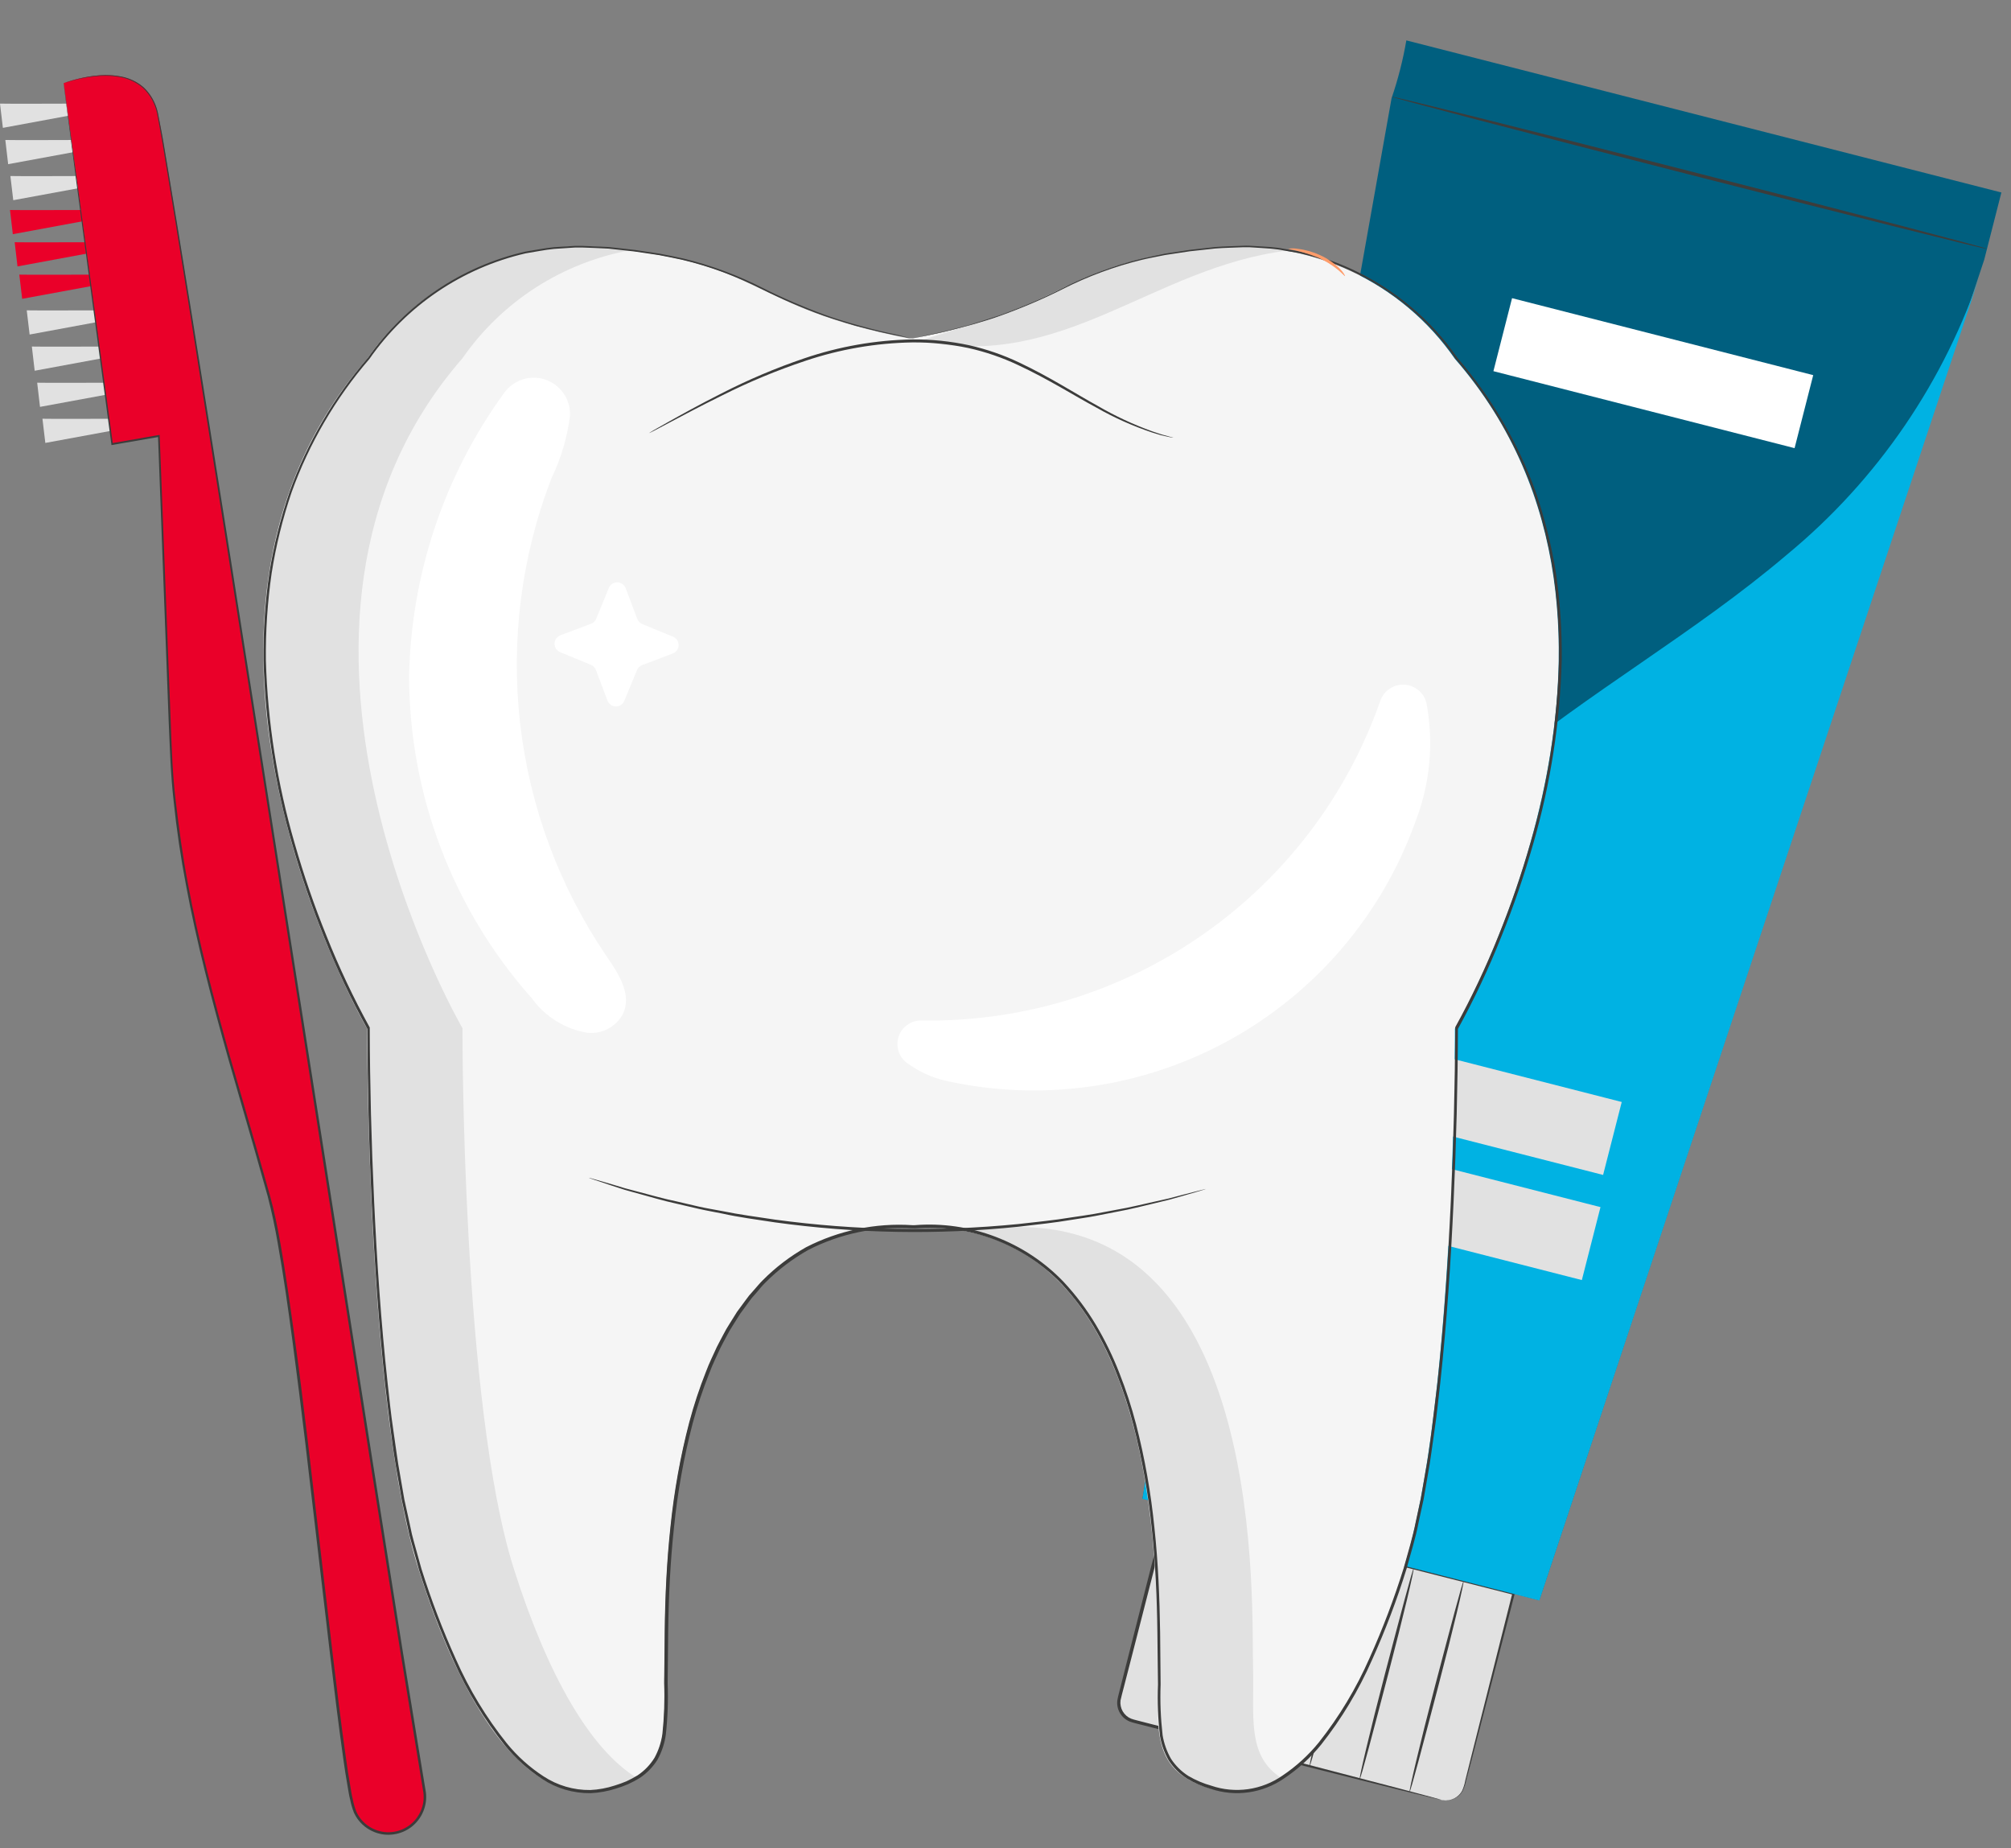 <svg width="37" height="34" viewBox="0 0 37 34" fill="none" xmlns="http://www.w3.org/2000/svg">
<rect x="0" y="0" width="37" height="34" fill="#808080" stroke="none"/>
<path d="M25.603 1.808C25.722 1.46 25.813 1.105 25.875 0.743L36.823 3.541L36.508 4.775L28.321 29.437L21.02 27.567L25.603 1.808Z" fill="#005F7F"/>
<path d="M26.522 33.113L20.847 31.663C20.802 31.652 20.761 31.632 20.724 31.605C20.688 31.577 20.657 31.543 20.634 31.504C20.611 31.465 20.596 31.421 20.589 31.376C20.583 31.331 20.585 31.285 20.597 31.241L21.503 27.694L27.849 29.315L26.942 32.863C26.919 32.952 26.862 33.028 26.783 33.075C26.705 33.122 26.61 33.136 26.522 33.113Z" fill="#E1E1E1"/>
<path d="M26.522 33.114C26.522 33.114 26.547 33.12 26.596 33.121C26.669 33.121 26.741 33.099 26.8 33.056C26.844 33.026 26.88 32.985 26.904 32.937C26.93 32.877 26.949 32.815 26.96 32.75L27.078 32.278L27.826 29.307L27.844 29.337L21.832 27.808L21.496 27.721L21.534 27.699L21.028 29.674L20.788 30.609L20.671 31.062C20.653 31.136 20.629 31.215 20.616 31.282C20.608 31.351 20.622 31.422 20.657 31.482C20.692 31.542 20.746 31.59 20.81 31.616C20.873 31.64 20.951 31.654 21.02 31.674L21.44 31.782L22.244 31.989L23.684 32.363L25.762 32.905L26.323 33.054L26.469 33.094C26.486 33.098 26.503 33.104 26.519 33.11C26.502 33.108 26.485 33.105 26.468 33.101L26.32 33.066L25.755 32.928L23.671 32.405L22.23 32.041L21.425 31.837L21.005 31.73C20.933 31.71 20.864 31.698 20.787 31.67C20.711 31.639 20.647 31.584 20.606 31.513C20.564 31.442 20.547 31.359 20.558 31.278C20.572 31.195 20.594 31.127 20.612 31.05L20.727 30.596L20.965 29.661L21.469 27.686L21.477 27.656L21.507 27.663L21.842 27.75L27.85 29.291L27.875 29.298L27.868 29.322L27.099 32.288L26.976 32.755C26.963 32.819 26.943 32.882 26.915 32.942C26.884 33 26.837 33.047 26.779 33.079C26.722 33.111 26.657 33.127 26.592 33.123C26.568 33.124 26.544 33.12 26.522 33.114Z" fill="#3C3C3B"/>
<path d="M25.605 1.779C25.605 1.762 28.066 2.376 31.091 3.149C34.116 3.922 36.566 4.562 36.561 4.579C36.556 4.596 34.102 3.982 31.075 3.209C28.048 2.436 25.601 1.793 25.605 1.779Z" fill="#3C3C3B"/>
<path d="M21.02 27.572L28.322 29.442L36.467 4.943C35.792 7.003 34.546 8.829 32.873 10.207C31.189 11.639 29.233 12.732 27.533 14.147C23.635 17.393 21.812 22.238 21.02 27.574" fill="#00B2E3"/>
<path d="M21.329 31.782C21.312 31.782 21.516 30.908 21.797 29.839C22.077 28.771 22.304 27.907 22.321 27.911C22.338 27.915 22.134 28.786 21.854 29.854C21.573 30.923 21.346 31.789 21.329 31.782Z" fill="#3C3C3B"/>
<path d="M22.251 32.02C22.234 32.02 22.438 31.146 22.718 30.077C22.999 29.008 23.226 28.145 23.243 28.149C23.26 28.153 23.056 29.023 22.776 30.092C22.495 31.161 22.267 32.025 22.251 32.02Z" fill="#3C3C3B"/>
<path d="M23.173 32.256C23.156 32.256 23.36 31.381 23.64 30.313C23.921 29.244 24.148 28.381 24.165 28.384C24.182 28.388 23.978 29.259 23.697 30.328C23.417 31.396 23.192 32.26 23.173 32.256Z" fill="#3C3C3B"/>
<path d="M24.095 32.491C24.078 32.491 24.282 31.617 24.562 30.548C24.843 29.479 25.07 28.616 25.087 28.62C25.104 28.624 24.9 29.494 24.619 30.563C24.339 31.632 24.111 32.496 24.095 32.491Z" fill="#3C3C3B"/>
<path d="M25.017 32.726C25 32.726 25.204 31.852 25.484 30.783C25.765 29.714 25.992 28.851 26.009 28.855C26.026 28.858 25.822 29.729 25.541 30.798C25.261 31.867 25.036 32.731 25.017 32.726Z" fill="#3C3C3B"/>
<path d="M25.935 32.962C25.918 32.962 26.122 32.087 26.402 31.018C26.683 29.95 26.91 29.087 26.927 29.09C26.944 29.094 26.74 29.965 26.459 31.033C26.179 32.102 25.951 32.966 25.935 32.962Z" fill="#3C3C3B"/>
<path d="M29.838 20.272L24.297 18.856L23.954 20.198L29.495 21.614L29.838 20.272Z" fill="#E1E1E1"/>
<path d="M29.447 22.206L23.906 20.79L23.563 22.132L29.104 23.548L29.447 22.206Z" fill="#E1E1E1"/>
<path d="M33.361 6.901L27.82 5.485L27.477 6.828L33.018 8.244L33.361 6.901Z" fill="white"/>
<path d="M0.184 3.863C0.21 3.867 1.593 3.863 1.593 3.863L1.604 4.055L0.236 4.308L0.184 3.863Z" fill="#EA0029"/>
<path d="M0.27 4.456C0.296 4.46 1.679 4.456 1.679 4.456L1.69 4.648L0.322 4.901L0.27 4.456Z" fill="#EA0029"/>
<path d="M0.355 5.052C0.382 5.057 1.765 5.052 1.765 5.052L1.776 5.245L0.408 5.497L0.355 5.052Z" fill="#EA0029"/>
<path d="M0.492 5.709C0.518 5.713 1.901 5.709 1.901 5.709L1.913 5.901L0.545 6.154L0.492 5.709Z" fill="#E1E1E1"/>
<path d="M0.586 6.375C0.612 6.38 1.995 6.375 1.995 6.375L2.006 6.567L0.638 6.82L0.586 6.375Z" fill="#E1E1E1"/>
<path d="M0.684 7.04C0.71 7.045 2.093 7.04 2.093 7.04L2.104 7.233L0.736 7.485L0.684 7.04Z" fill="#E1E1E1"/>
<path d="M0 1.906C0.026 1.911 1.409 1.906 1.409 1.906L1.42 2.099L0.053 2.352L0 1.906Z" fill="#E1E1E1"/>
<path d="M0.098 2.575C0.124 2.58 1.507 2.575 1.507 2.575L1.518 2.768L0.15 3.02L0.098 2.575Z" fill="#E1E1E1"/>
<path d="M0.191 3.238C0.218 3.243 1.601 3.238 1.601 3.238L1.612 3.431L0.244 3.683L0.191 3.238Z" fill="#E1E1E1"/>
<path d="M0.781 7.703C0.807 7.708 2.19 7.703 2.19 7.703L2.202 7.896L0.834 8.148L0.781 7.703Z" fill="#E1E1E1"/>
<path d="M1.172 1.529C1.172 1.529 2.621 0.961 2.899 2.063C3.133 2.992 7.1 28.795 7.81 32.94C7.84 33.114 7.8 33.292 7.7 33.436C7.6 33.581 7.447 33.68 7.274 33.714C7.114 33.745 6.949 33.717 6.808 33.635C6.667 33.554 6.561 33.424 6.508 33.269C6.223 32.428 5.47 23.894 4.974 22.1C4.273 19.558 3.272 16.669 3.147 13.893C3.013 10.922 2.923 8.017 2.923 8.017L2.062 8.166L1.172 1.529Z" fill="#EA0029"/>
<path d="M1.17 1.529C1.17 1.529 1.176 1.567 1.187 1.642L1.232 1.975L1.41 3.269L2.076 8.165L2.06 8.153L2.921 8.003H2.938V8.02L3.14 13.257C3.159 13.742 3.173 14.239 3.234 14.742C3.294 15.246 3.362 15.76 3.462 16.279C3.655 17.319 3.935 18.383 4.243 19.475L4.724 21.137L4.966 21.989C5.045 22.276 5.107 22.571 5.158 22.867C5.264 23.461 5.345 24.065 5.431 24.678C5.517 25.29 5.59 25.911 5.666 26.538L6.116 30.383C6.194 31.037 6.273 31.692 6.367 32.355C6.389 32.52 6.415 32.686 6.444 32.85C6.459 32.933 6.469 33.017 6.49 33.096C6.505 33.177 6.528 33.256 6.559 33.333C6.609 33.44 6.687 33.531 6.785 33.596C6.883 33.661 6.997 33.699 7.115 33.705C7.233 33.71 7.35 33.684 7.454 33.628C7.558 33.572 7.644 33.489 7.704 33.387C7.778 33.264 7.808 33.12 7.79 32.978L7.648 32.113L7.368 30.395L6.835 27.035L5.838 20.683L4.155 9.93C3.673 6.868 3.285 4.391 2.998 2.682C2.964 2.468 2.922 2.268 2.889 2.079C2.851 1.903 2.762 1.744 2.632 1.619C2.516 1.519 2.376 1.451 2.226 1.421C2.101 1.397 1.974 1.389 1.847 1.396C1.674 1.407 1.504 1.435 1.337 1.482C1.225 1.513 1.168 1.534 1.168 1.534C1.223 1.512 1.279 1.493 1.335 1.477C1.502 1.428 1.673 1.396 1.846 1.384C1.974 1.375 2.102 1.383 2.228 1.407C2.382 1.436 2.525 1.505 2.643 1.607C2.775 1.733 2.867 1.896 2.905 2.075C2.94 2.262 2.983 2.465 3.018 2.678C3.309 4.386 3.703 6.863 4.189 9.924L5.881 20.677L6.879 27.029L7.412 30.388L7.693 32.105L7.836 32.973C7.851 33.093 7.834 33.214 7.787 33.325C7.74 33.437 7.666 33.534 7.57 33.608C7.475 33.681 7.362 33.729 7.242 33.745C7.123 33.762 7.001 33.748 6.889 33.703C6.724 33.638 6.59 33.513 6.515 33.353C6.483 33.274 6.459 33.192 6.443 33.108C6.42 33.025 6.41 32.942 6.395 32.859C6.365 32.693 6.34 32.528 6.317 32.362C6.224 31.7 6.144 31.042 6.067 30.389L5.617 26.545C5.542 25.917 5.464 25.297 5.383 24.685C5.301 24.073 5.217 23.47 5.111 22.877C5.06 22.58 4.998 22.289 4.924 22.003L4.683 21.151L4.203 19.488C3.895 18.395 3.616 17.329 3.423 16.288C3.324 15.768 3.248 15.255 3.196 14.748C3.138 14.242 3.125 13.745 3.103 13.259C3.031 11.318 2.965 9.56 2.907 8.023L2.924 8.037L2.063 8.186H2.049V8.172L1.394 3.267L1.226 1.969L1.183 1.638C1.174 1.566 1.17 1.529 1.17 1.529Z" fill="#3C3C3B"/>
<path d="M16.799 6.225C19.817 5.637 19.411 4.832 22.373 4.563C23.221 4.481 24.075 4.626 24.848 4.984C25.62 5.342 26.283 5.9 26.768 6.6C31.07 11.542 26.768 18.924 26.768 18.924C26.768 18.924 26.785 25.844 25.82 28.878C24.923 31.695 23.709 33.234 22.402 32.933C21.095 32.632 21.33 31.76 21.297 30.688C21.264 29.617 21.59 22.379 16.803 22.58H16.721C11.934 22.379 12.259 29.617 12.227 30.688C12.194 31.76 12.428 32.632 11.121 32.933C9.815 33.234 8.597 31.696 7.704 28.878C6.739 25.848 6.755 18.924 6.755 18.924C6.755 18.924 2.454 11.537 6.755 6.6C7.24 5.9 7.904 5.342 8.676 4.984C9.449 4.626 10.303 4.481 11.15 4.563C14.113 4.832 13.707 5.637 16.724 6.225" fill="#F5F5F5"/>
<path d="M16.93 6.268C19.559 6.833 21.203 4.916 23.694 4.609C23.267 4.537 22.832 4.521 22.401 4.562C19.744 4.803 19.795 5.475 17.659 6.036" fill="#E1E1E1"/>
<path d="M9.457 28.869C8.492 25.838 8.509 18.915 8.509 18.915C8.509 18.915 4.207 11.528 8.509 6.59C9.237 5.543 10.351 4.828 11.607 4.601C11.469 4.585 11.326 4.569 11.17 4.555C10.322 4.472 9.468 4.618 8.696 4.976C7.923 5.334 7.26 5.891 6.775 6.591C2.474 11.532 6.775 18.916 6.775 18.916C6.775 18.916 6.758 25.835 7.723 28.87C8.62 31.687 9.834 33.225 11.141 32.924C11.342 32.883 11.535 32.808 11.712 32.704C10.86 32.175 10.082 30.832 9.457 28.869Z" fill="#E1E1E1"/>
<path d="M23.055 30.686C23.021 29.613 23.347 22.376 18.561 22.577H18.478C18.197 22.564 17.915 22.58 17.637 22.624C21.577 23.229 21.292 29.683 21.323 30.69C21.357 31.763 21.122 32.633 22.428 32.934C22.626 32.978 22.831 32.981 23.03 32.944C23.229 32.906 23.419 32.828 23.587 32.715C22.927 32.305 23.079 31.563 23.055 30.686Z" fill="#E1E1E1"/>
<path d="M21.59 8.05C21.581 8.051 21.572 8.051 21.563 8.05L21.487 8.034L21.361 8.006L21.194 7.955C20.841 7.837 20.501 7.685 20.178 7.501C19.763 7.279 19.291 6.976 18.73 6.715C18.438 6.577 18.131 6.472 17.816 6.402C17.477 6.331 17.133 6.296 16.787 6.299C16.115 6.31 15.449 6.425 14.812 6.64C14.291 6.814 13.784 7.025 13.293 7.271C12.872 7.478 12.537 7.658 12.304 7.781L12.037 7.922L11.967 7.957C11.959 7.962 11.95 7.965 11.941 7.968C11.948 7.962 11.956 7.957 11.964 7.953L12.031 7.912L12.294 7.763C12.523 7.635 12.855 7.449 13.275 7.237C13.765 6.986 14.273 6.77 14.795 6.593C15.437 6.374 16.108 6.256 16.786 6.244C17.137 6.241 17.487 6.277 17.831 6.351C18.149 6.423 18.459 6.529 18.754 6.67C19.316 6.935 19.789 7.243 20.199 7.468C20.519 7.654 20.855 7.811 21.203 7.936L21.369 7.991L21.492 8.025L21.568 8.046C21.576 8.047 21.583 8.048 21.59 8.05Z" fill="#3C3C3B"/>
<path d="M22.184 21.872C22.175 21.877 22.166 21.881 22.156 21.883L22.073 21.909L21.75 22.003L21.516 22.069C21.43 22.091 21.336 22.113 21.236 22.137C21.034 22.184 20.806 22.245 20.549 22.291L20.146 22.37C20.006 22.397 19.859 22.416 19.708 22.441C19.405 22.493 19.078 22.527 18.736 22.567C17.244 22.72 15.74 22.692 14.254 22.486C13.913 22.434 13.589 22.392 13.287 22.324C13.137 22.294 12.991 22.269 12.852 22.237L12.453 22.144C12.197 22.088 11.971 22.019 11.772 21.965C11.672 21.937 11.579 21.913 11.491 21.887L11.26 21.812L10.941 21.706L10.859 21.677C10.85 21.674 10.841 21.671 10.832 21.666C10.842 21.667 10.852 21.669 10.861 21.672L10.945 21.696L11.267 21.789L11.499 21.859L11.779 21.933C11.979 21.985 12.206 22.051 12.461 22.104L12.86 22.197C12.999 22.228 13.141 22.251 13.295 22.28C13.595 22.342 13.92 22.385 14.26 22.436C15.742 22.637 17.242 22.664 18.73 22.518C19.072 22.479 19.397 22.448 19.699 22.397C19.851 22.374 19.998 22.355 20.137 22.33L20.539 22.255C20.796 22.211 21.024 22.153 21.226 22.109L21.507 22.046L21.742 21.984L22.067 21.901L22.152 21.88L22.184 21.872Z" fill="#3C3C3B"/>
<path d="M16.746 6.22L16.559 6.183C16.438 6.156 16.255 6.125 16.02 6.063C15.902 6.032 15.768 6.003 15.624 5.957C15.48 5.911 15.321 5.864 15.157 5.807C14.767 5.666 14.387 5.503 14.017 5.318C13.552 5.082 13.062 4.901 12.555 4.78C12.416 4.749 12.275 4.722 12.125 4.693L11.672 4.626L11.198 4.574C11.037 4.564 10.872 4.56 10.705 4.553C10.62 4.551 10.536 4.554 10.451 4.562L10.193 4.579C10.02 4.596 9.847 4.633 9.67 4.661C8.504 4.93 7.48 5.623 6.796 6.604C6.174 7.326 5.689 8.156 5.366 9.053C5.201 9.539 5.077 10.037 4.998 10.544C4.921 11.075 4.886 11.611 4.892 12.147C4.924 13.287 5.102 14.419 5.421 15.514C5.586 16.092 5.782 16.662 6.008 17.219C6.238 17.796 6.503 18.358 6.803 18.902V18.908V18.915C6.806 19.955 6.833 21.021 6.884 22.112C6.935 23.202 7.009 24.316 7.132 25.446C7.164 25.727 7.192 26.014 7.235 26.297C7.278 26.58 7.311 26.867 7.365 27.153L7.439 27.582L7.533 28.009L7.579 28.223C7.596 28.294 7.617 28.365 7.636 28.436L7.754 28.86C7.932 29.428 8.144 29.984 8.389 30.526C8.633 31.079 8.947 31.598 9.325 32.07C9.517 32.306 9.744 32.511 10 32.677C10.255 32.845 10.555 32.933 10.861 32.929C11.014 32.922 11.165 32.894 11.311 32.846C11.384 32.824 11.456 32.798 11.527 32.768C11.596 32.736 11.664 32.7 11.729 32.66C11.856 32.576 11.963 32.465 12.043 32.335C12.116 32.2 12.165 32.053 12.187 31.9C12.22 31.588 12.232 31.273 12.22 30.959C12.223 30.643 12.226 30.325 12.23 30.007C12.237 29.369 12.267 28.726 12.336 28.084C12.402 27.437 12.517 26.796 12.681 26.166C12.765 25.849 12.869 25.536 12.99 25.231C13.047 25.077 13.121 24.929 13.189 24.779C13.225 24.704 13.267 24.633 13.304 24.559C13.342 24.485 13.383 24.413 13.428 24.344L13.56 24.133L13.708 23.932C13.733 23.899 13.757 23.865 13.783 23.832L13.865 23.739C13.921 23.677 13.973 23.611 14.033 23.552C14.269 23.314 14.537 23.11 14.829 22.945C15.432 22.635 16.108 22.494 16.785 22.538H16.829C17.334 22.498 17.841 22.571 18.315 22.751C18.789 22.931 19.216 23.213 19.567 23.579C19.794 23.822 19.994 24.088 20.165 24.374C20.333 24.658 20.478 24.955 20.597 25.263C20.717 25.568 20.819 25.881 20.902 26.198C21.064 26.827 21.177 27.468 21.241 28.115C21.31 28.756 21.335 29.398 21.345 30.035C21.348 30.353 21.351 30.67 21.354 30.986C21.342 31.299 21.355 31.611 21.391 31.922C21.416 32.073 21.468 32.219 21.544 32.353C21.627 32.481 21.737 32.589 21.866 32.671C21.998 32.748 22.14 32.809 22.288 32.85C22.505 32.924 22.737 32.945 22.964 32.913C23.192 32.88 23.408 32.795 23.597 32.663C23.849 32.494 24.075 32.288 24.266 32.052C24.641 31.578 24.953 31.059 25.196 30.506C25.44 29.964 25.651 29.408 25.828 28.84C25.904 28.56 25.994 28.279 26.049 27.99L26.142 27.562L26.216 27.133C26.269 26.852 26.309 26.563 26.345 26.278C26.38 25.994 26.414 25.711 26.448 25.428C26.569 24.299 26.643 23.184 26.694 22.099C26.744 21.015 26.77 19.949 26.775 18.908V18.901V18.896C27.075 18.352 27.341 17.79 27.571 17.213C27.797 16.655 27.993 16.085 28.158 15.506C28.477 14.411 28.654 13.28 28.685 12.14C28.692 11.604 28.656 11.069 28.58 10.538C28.5 10.032 28.378 9.534 28.212 9.049C27.889 8.152 27.405 7.322 26.782 6.6C26.545 6.254 26.262 5.942 25.941 5.673C25.351 5.174 24.65 4.825 23.897 4.654L23.632 4.61C23.546 4.592 23.459 4.58 23.371 4.573L23.113 4.556C23.029 4.548 22.944 4.546 22.859 4.549C22.691 4.556 22.526 4.559 22.364 4.571L21.89 4.623L21.438 4.691C21.292 4.722 21.147 4.746 21.008 4.78C20.503 4.903 20.014 5.084 19.551 5.319C19.182 5.504 18.802 5.666 18.413 5.806C18.246 5.867 18.088 5.913 17.946 5.955C17.804 5.997 17.666 6.029 17.553 6.06C17.32 6.123 17.138 6.154 17.017 6.18L16.835 6.216L17.017 6.175C17.136 6.146 17.318 6.115 17.551 6.051C17.668 6.019 17.801 5.99 17.943 5.944C18.085 5.898 18.244 5.851 18.411 5.793C18.798 5.652 19.176 5.489 19.544 5.304C20.008 5.066 20.498 4.883 21.005 4.759C21.144 4.726 21.285 4.7 21.435 4.666L21.888 4.597L22.363 4.544C22.525 4.531 22.692 4.529 22.86 4.521C22.945 4.517 23.03 4.52 23.115 4.528L23.375 4.544C23.463 4.551 23.551 4.562 23.638 4.58L23.904 4.624C24.662 4.794 25.368 5.145 25.962 5.646C26.287 5.917 26.573 6.232 26.813 6.581C27.439 7.306 27.927 8.139 28.253 9.04C28.42 9.527 28.545 10.028 28.627 10.536C28.704 11.069 28.74 11.607 28.734 12.145C28.704 13.289 28.527 14.425 28.209 15.524C28.043 16.104 27.847 16.676 27.621 17.235C27.391 17.815 27.124 18.381 26.824 18.928V18.916C26.821 19.955 26.794 21.02 26.744 22.11C26.694 23.198 26.621 24.311 26.499 25.442C26.465 25.723 26.439 26.009 26.396 26.293C26.353 26.578 26.321 26.865 26.267 27.15L26.193 27.58L26.1 28.008C26.046 28.296 25.954 28.578 25.878 28.863C25.701 29.433 25.489 29.991 25.244 30.535C25 31.092 24.686 31.615 24.309 32.092C24.115 32.332 23.885 32.542 23.628 32.714C23.433 32.849 23.21 32.937 22.976 32.971C22.741 33.005 22.502 32.983 22.277 32.908C22.125 32.865 21.979 32.802 21.843 32.721C21.706 32.635 21.591 32.521 21.503 32.386C21.423 32.247 21.369 32.095 21.342 31.937C21.305 31.622 21.293 31.305 21.305 30.988C21.302 30.672 21.298 30.355 21.294 30.037C21.287 29.402 21.259 28.762 21.191 28.122C21.127 27.479 21.014 26.84 20.852 26.214C20.77 25.899 20.669 25.588 20.549 25.285C20.431 24.98 20.288 24.685 20.122 24.404C19.953 24.122 19.756 23.859 19.532 23.619C19.186 23.259 18.765 22.981 18.299 22.804C17.832 22.627 17.332 22.556 16.835 22.596H16.792C16.126 22.553 15.461 22.691 14.867 22.996C14.58 23.159 14.316 23.359 14.083 23.593C14.024 23.65 13.973 23.715 13.918 23.78L13.836 23.873C13.81 23.905 13.787 23.939 13.762 23.972L13.617 24.17L13.486 24.378C13.441 24.447 13.4 24.518 13.363 24.591C13.325 24.664 13.284 24.735 13.249 24.808C13.182 24.957 13.108 25.104 13.052 25.257C12.931 25.56 12.828 25.87 12.744 26.185C12.581 26.812 12.466 27.45 12.401 28.094C12.332 28.735 12.302 29.375 12.294 30.011C12.291 30.33 12.288 30.647 12.284 30.963C12.296 31.28 12.285 31.597 12.25 31.912C12.228 32.071 12.177 32.225 12.1 32.366C12.016 32.503 11.902 32.62 11.768 32.709C11.7 32.751 11.63 32.788 11.557 32.821C11.485 32.852 11.411 32.879 11.335 32.902C11.184 32.951 11.026 32.98 10.867 32.987C10.551 32.991 10.241 32.901 9.976 32.727C9.716 32.558 9.484 32.349 9.289 32.109C8.909 31.633 8.592 31.11 8.346 30.553C8.1 30.008 7.888 29.45 7.709 28.88L7.59 28.453C7.571 28.381 7.549 28.31 7.532 28.239L7.485 28.024L7.392 27.595L7.317 27.165C7.264 26.879 7.223 26.593 7.187 26.307C7.15 26.022 7.117 25.738 7.084 25.455C6.963 24.322 6.89 23.21 6.838 22.116C6.787 21.022 6.762 19.958 6.759 18.916V18.928C6.458 18.381 6.192 17.817 5.962 17.238C5.736 16.679 5.54 16.108 5.375 15.528C5.056 14.428 4.879 13.292 4.848 12.147C4.842 11.609 4.878 11.07 4.956 10.537C5.037 10.029 5.162 9.528 5.33 9.041C5.655 8.14 6.143 7.307 6.769 6.582C7.459 5.593 8.492 4.897 9.668 4.628C9.846 4.601 10.021 4.564 10.195 4.547L10.455 4.531C10.54 4.523 10.625 4.52 10.71 4.523C10.879 4.53 11.044 4.535 11.207 4.545L11.682 4.598L12.135 4.666C12.282 4.695 12.426 4.723 12.566 4.754C13.074 4.877 13.566 5.059 14.031 5.296C14.4 5.482 14.78 5.646 15.168 5.788C15.336 5.85 15.493 5.897 15.635 5.94C15.777 5.983 15.916 6.017 16.029 6.048C16.264 6.112 16.446 6.141 16.567 6.173L16.746 6.22Z" fill="#3C3C3B"/>
<path d="M11.819 11.481L12.38 11.712C12.412 11.724 12.438 11.745 12.457 11.773C12.476 11.8 12.486 11.833 12.486 11.866C12.486 11.9 12.476 11.932 12.457 11.96C12.438 11.988 12.412 12.009 12.38 12.021L11.812 12.236C11.791 12.245 11.772 12.257 11.755 12.273C11.739 12.289 11.727 12.309 11.718 12.33L11.487 12.891C11.475 12.922 11.454 12.948 11.426 12.967C11.399 12.986 11.366 12.996 11.333 12.996C11.299 12.996 11.267 12.986 11.239 12.967C11.211 12.948 11.19 12.922 11.178 12.891L10.963 12.322C10.954 12.301 10.942 12.282 10.926 12.266C10.91 12.25 10.89 12.237 10.869 12.229L10.308 11.998C10.277 11.986 10.251 11.964 10.232 11.937C10.213 11.909 10.203 11.876 10.203 11.843C10.203 11.81 10.213 11.777 10.232 11.749C10.251 11.722 10.277 11.701 10.308 11.688L10.877 11.473C10.898 11.465 10.917 11.452 10.933 11.436C10.949 11.42 10.962 11.401 10.97 11.38L11.201 10.819C11.214 10.788 11.235 10.761 11.262 10.742C11.29 10.723 11.323 10.713 11.356 10.713C11.389 10.713 11.422 10.723 11.45 10.742C11.477 10.761 11.498 10.788 11.511 10.819L11.726 11.387C11.734 11.408 11.747 11.428 11.763 11.444C11.779 11.46 11.798 11.472 11.819 11.481Z" fill="white"/>
<path d="M11.158 17.588C10.292 16.313 9.747 14.848 9.571 13.317C9.395 11.787 9.592 10.236 10.146 8.798C10.323 8.434 10.439 8.043 10.488 7.64V7.628C10.49 7.485 10.447 7.345 10.364 7.229C10.28 7.112 10.162 7.025 10.026 6.981C9.89 6.937 9.743 6.937 9.608 6.983C9.472 7.028 9.354 7.116 9.272 7.233C8.172 8.749 7.563 10.566 7.527 12.439C7.53 14.623 8.333 16.731 9.784 18.363C9.905 18.532 10.058 18.675 10.235 18.784C10.411 18.893 10.607 18.966 10.812 19C10.94 19.012 11.068 18.988 11.182 18.929C11.295 18.87 11.39 18.779 11.453 18.668C11.641 18.308 11.382 17.913 11.158 17.588Z" fill="white"/>
<path d="M23.699 4.578C23.758 4.566 23.818 4.566 23.877 4.578C24.019 4.594 24.158 4.634 24.288 4.694C24.419 4.753 24.539 4.834 24.643 4.934C24.722 5.012 24.751 5.075 24.746 5.079C24.74 5.083 24.699 5.031 24.616 4.963C24.508 4.875 24.39 4.802 24.264 4.744C24.082 4.669 23.893 4.613 23.699 4.578Z" fill="#FF9C6A"/>
<path d="M26.244 12.929C26.221 12.836 26.168 12.754 26.094 12.694C26.02 12.634 25.928 12.599 25.833 12.595C25.737 12.591 25.643 12.618 25.564 12.672C25.485 12.726 25.426 12.804 25.395 12.895C24.784 14.637 23.64 16.142 22.124 17.197C20.609 18.252 18.8 18.803 16.954 18.773C16.863 18.77 16.774 18.797 16.699 18.849C16.624 18.9 16.567 18.974 16.537 19.06C16.506 19.146 16.503 19.239 16.529 19.326C16.554 19.414 16.607 19.491 16.678 19.547L16.692 19.556C16.905 19.714 17.149 19.826 17.409 19.884C19.182 20.276 21.037 20.008 22.626 19.13C24.215 18.252 25.43 16.825 26.042 15.115C26.313 14.42 26.383 13.662 26.244 12.929Z" fill="white"/>
</svg>

